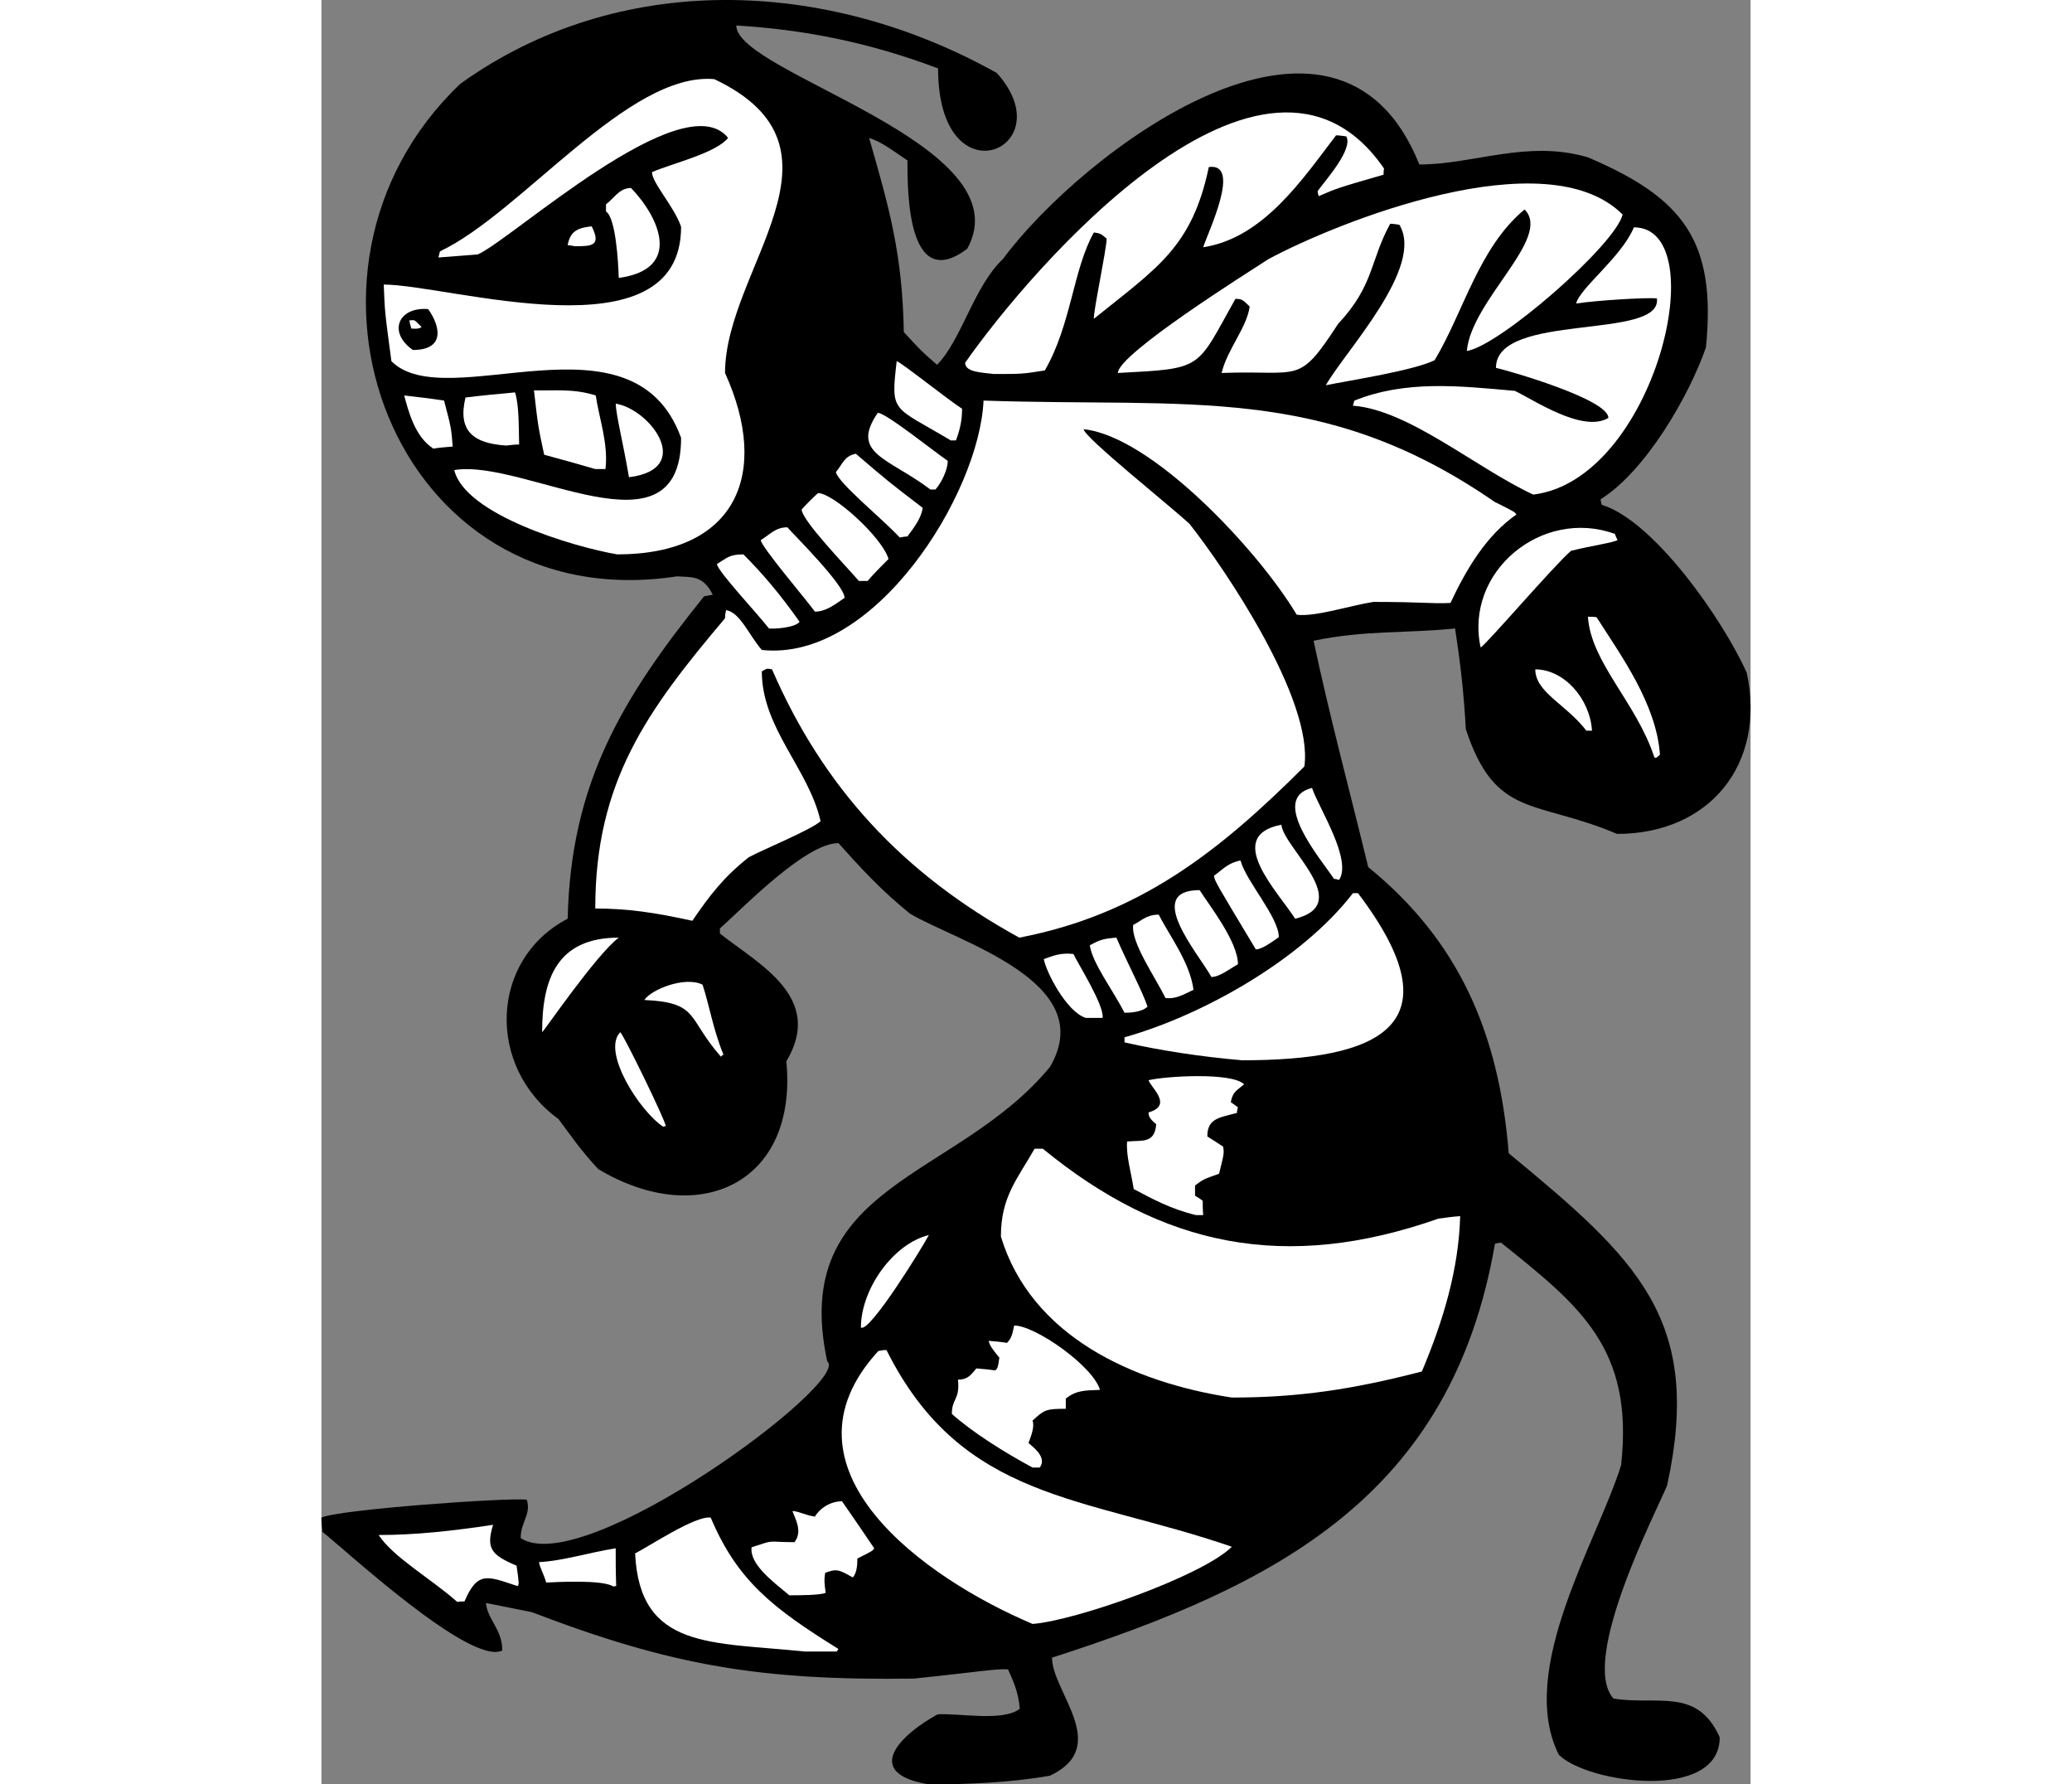 <?xml version="1.0" encoding="UTF-8"?>
<!DOCTYPE svg PUBLIC "-//W3C//DTD SVG 1.1//EN" "http://www.w3.org/Graphics/SVG/1.1/DTD/svg11.dtd">
<!-- Creator: CorelDRAW -->
<svg xmlns="http://www.w3.org/2000/svg" xml:space="preserve" width="7.848in" height="6.757in" version="1.1" style="shape-rendering:geometricPrecision; text-rendering:geometricPrecision; image-rendering:optimizeQuality; fill-rule:evenodd; clip-rule:evenodd"
viewBox="0 0 7847.74 9796.06"
 xmlns:xlink="http://www.w3.org/1999/xlink"
 xmlns:xodm="http://www.corel.com/coreldraw/odm/2003">
 <rect x="0" y="0" width="7847.74" height="9796.06" fill="#808080" stroke="none"/>
 <defs>
  <style type="text/css">
   <![CDATA[
    .fil0 {fill:black}
    .fil1 {fill:white}
    .fil2 {fill:white}
   ]]>
  </style>
 </defs>
 <g id="Layer_x0020__x0028_Black_x0020_and_x0020_White_x0029_">
  <g id="_2008578125968">
   <path class="fil0" d="M3335.59 9796.06c-370.31,-61.72 -157.1,-272.12 47.69,-384.34 115.02,-8.42 359.09,42.08 451.67,-30.86 -8.42,-95.38 -36.47,-151.49 -64.52,-216.01 -61.72,-5.61 -162.71,14.03 -518.99,50.5 -838.81,11.22 -1326.94,-70.13 -2095.61,-364.7 -84.16,-16.83 -168.32,-33.66 -252.48,-50.5 8.42,92.58 89.77,143.07 89.77,260.9 -176.74,86.97 -886.5,-575.1 -987.49,-650.85 -2.81,-28.05 -5.61,-53.3 -5.61,-78.55 89.77,-44.89 1037.99,-112.21 1127.76,-98.19 25.25,81.36 -33.66,120.63 -33.66,210.4 347.87,230.04 1823.49,-864.05 1683.22,-970.66 -210.4,-979.08 712.56,-995.91 1223.14,-1615.89 274.93,-468.5 -510.58,-687.32 -768.67,-841.61 -159.91,-129.05 -277.73,-258.09 -392.75,-387.14 -179.54,0 -516.19,347.87 -650.85,468.5 0,8.42 0,16.83 0,28.05 213.21,168.32 575.1,350.67 364.7,701.34 64.52,667.68 -479.72,922.97 -1032.38,591.93 -95.38,-100.99 -151.49,-185.15 -218.82,-274.93 -398.36,-288.95 -375.92,-878.08 50.5,-1099.71 16.83,-746.23 300.17,-1211.92 749.03,-1770.19 14.03,-2.81 30.86,-5.61 47.69,-8.42 -53.3,-109.41 -120.63,-95.38 -196.38,-100.99 -1556.98,238.46 -2272.35,-1674.81 -1189.48,-2704.38 864.05,-619.99 2003.04,-586.32 2945.64,-58.91 373.11,415.2 -322.62,715.37 -322.62,-25.25 -378.73,-143.07 -735.01,-213.21 -1108.12,-235.65 0,263.71 1587.84,648.04 1268.03,1225.95 -328.23,246.87 -328.23,-314.2 -328.23,-485.33 -84.16,-56.11 -140.27,-100.99 -210.4,-123.44 112.21,389.95 182.35,636.82 190.77,1066.04 95.38,103.8 95.38,103.8 182.35,179.54 131.85,-131.85 204.79,-434.83 361.89,-580.71 426.42,-577.91 1831.91,-1655.17 2286.38,-518.99 300.17,0 591.93,-137.46 925.77,-39.28 518.99,221.62 706.95,454.47 648.04,1043.6 -92.58,266.51 -331.03,678.9 -577.91,833.2 0,8.42 2.81,19.64 5.61,30.86 286.15,86.97 664.87,628.4 796.73,922.97 106.6,504.97 -207.6,883.69 -712.56,883.69 -448.86,-190.77 -667.68,-81.36 -830.39,-575.1 -11.22,-204.79 -30.86,-370.31 -58.91,-552.66 -283.34,28.05 -493.75,8.42 -777.09,67.33 84.16,398.36 196.38,816.36 300.17,1242.78 493.75,401.17 718.18,906.14 771.48,1571.01 704.15,580.71 1068.85,911.75 869.67,1823.49 -56.11,137.46 -482.52,959.44 -294.56,1169.84 238.46,39.28 460.08,-64.52 583.52,213.21 0,353.48 -726.59,252.48 -883.69,95.38 -232.85,-465.69 213.21,-1172.65 342.26,-1590.65 70.13,-639.62 -224.43,-872.47 -659.26,-1220.34 -11.22,0 -22.44,2.81 -33.66,5.61 -238.46,1383.05 -1195.09,1873.99 -2432.26,2272.35 0,187.96 328.23,488.13 -11.22,648.04 -224.43,39.28 -462.89,47.69 -664.87,47.69z"/>
   <path class="fil1" d="M2653.88 9066.67c-510.58,-53.3 -906.14,-8.42 -931.38,-538.63 72.94,-36.47 333.84,-210.4 415.2,-196.38 145.88,345.06 339.45,496.55 701.34,720.98 -2.81,2.81 -5.61,8.42 -8.42,14.03 -58.91,0 -117.83,0 -176.74,0z"/>
   <path class="fil1" d="M3905.08 8915.18c-591.93,-249.68 -1439.16,-852.83 -847.22,-1498.07 14.03,-2.81 28.05,-5.61 44.89,-5.61 415.2,830.39 1082.87,799.53 1896.43,1080.07 -159.91,159.91 -861.25,406.78 -1094.1,423.61z"/>
   <path class="fil2" d="M746.23 8794.55c-145.88,-129.05 -350.67,-244.07 -432.03,-367.5 201.99,0 406.78,-22.44 628.4,-56.11 -39.28,129.05 -11.22,165.52 129.05,224.43 14.03,100.99 14.03,100.99 5.61,112.21 -162.71,-53.3 -218.82,-86.97 -291.76,84.16 -14.03,0 -28.05,0 -39.28,2.81z"/>
   <path class="fil1" d="M2569.72 8758.08c-95.38,-78.55 -218.82,-171.13 -207.6,-263.71 137.46,-44.89 75.75,-28.05 235.65,-28.05 47.69,-61.72 0,-134.66 -11.22,-171.13 39.28,2.81 67.33,22.44 123.44,30.86 25.25,-44.89 84.16,-84.16 148.68,-84.16 58.91,84.16 117.83,171.13 176.74,258.09 -8.42,14.03 -8.42,14.03 -92.58,56.11 0,22.44 0,78.55 -25.25,103.8 -78.55,-44.89 -89.77,-47.69 -151.49,-25.25 -5.61,44.89 -5.61,44.89 2.81,109.41 -25.25,14.03 -154.3,14.03 -199.18,14.03z"/>
   <path class="fil2" d="M1604.67 8710.38c-58.91,-39.28 -311.4,-25.25 -370.31,-22.44 -16.83,-56.11 -36.47,-84.16 -39.28,-112.21 126.24,-5.61 277.73,-53.3 420.81,-75.75 0,67.33 0,137.46 2.81,207.6 -5.61,0 -11.22,0 -14.03,2.81z"/>
   <path class="fil1" d="M3905.08 8056.73c-157.1,-84.16 -333.84,-196.38 -443.25,-294.56 0,-86.97 44.89,-75.75 33.66,-187.96 53.3,0 70.13,-25.25 100.99,-61.72 33.66,2.81 67.33,5.61 103.8,11.22 14.03,-14.03 14.03,-14.03 22.44,-70.13 -39.28,-47.69 -53.3,-67.33 -58.91,-92.58 33.66,2.81 67.33,5.61 100.99,11.22 30.86,-30.86 30.86,-64.52 39.28,-95.38 115.02,0 432.03,221.62 471.3,353.48 -84.16,2.81 -131.85,2.81 -187.96,47.69 0,16.83 0,36.47 0,56.11 -109.41,0 -117.83,5.61 -182.35,64.52 11.22,33.66 -5.61,78.55 -22.44,123.44 14.03,14.03 106.6,75.75 61.72,134.66 -14.03,0 -28.05,0 -39.28,0z"/>
   <path class="fil2" d="M4999.17 7672.4c-549.85,-84.16 -1102.51,-339.45 -1268.03,-883.69 0,-216.01 86.97,-311.4 185.15,-482.52 14.03,0 28.05,0 44.89,0 656.46,538.63 1332.55,678.9 2171.36,384.34 39.28,-5.61 78.55,-11.22 120.63,-14.03 -8.42,288.95 -89.77,566.69 -210.4,852.83 -378.73,98.19 -676.09,143.07 -1043.6,143.07z"/>
   <path class="fil1" d="M2962.47 7288.06c0,-210.4 176.74,-460.08 373.11,-507.77 -33.66,64.52 -325.42,538.63 -373.11,507.77z"/>
   <path class="fil2" d="M4802.8 6670.88c-140.27,-33.66 -241.26,-89.77 -342.26,-143.07 -16.83,-103.8 -42.08,-182.35 -36.47,-260.9 81.36,-8.42 151.49,14.03 159.91,-95.38 -39.28,-30.86 -42.08,-47.69 -42.08,-64.52 137.46,-39.28 11.22,-137.46 0,-176.74 92.58,-22.44 457.28,-44.89 524.6,22.44 -42.08,36.47 -61.72,39.28 -72.94,98.19 11.22,8.42 25.25,16.83 39.28,28.05 -2.81,8.42 -5.61,19.64 -5.61,30.86 -92.58,25.25 -162.71,28.05 -162.71,129.05 28.05,16.83 56.11,36.47 86.97,56.11 5.61,36.47 5.61,36.47 -22.44,148.68 -86.97,30.86 -86.97,30.86 -131.85,64.52 0,16.83 0,36.47 0,56.11 14.03,8.42 28.05,16.83 42.08,28.05 0,25.25 0,50.5 2.81,78.55 -14.03,0 -28.05,0 -39.28,0z"/>
   <path class="fil1" d="M1876.79 6185.55c-131.85,-86.97 -339.45,-415.2 -235.65,-518.99 22.44,22.44 249.68,488.13 249.68,516.19 -5.61,0 -11.22,0 -14.03,2.81z"/>
   <path class="fil2" d="M5055.28 5820.85c-227.24,-19.64 -446.05,-53.3 -645.24,-98.19 0,-11.22 0,-19.64 0,-28.05 429.22,-120.63 973.46,-426.42 1254,-791.12 8.42,0 16.83,0 28.05,0 552.66,729.4 115.02,917.36 -636.82,917.36z"/>
   <path class="fil1" d="M2193.8 5801.21c-187.96,-213.21 -117.83,-297.37 -420.81,-311.4 39.28,-58.91 224.43,-131.85 319.81,-84.16 36.47,109.41 58.91,249.68 115.02,384.34 -5.61,2.81 -11.22,5.61 -14.03,11.22z"/>
   <path class="fil2" d="M1211.92 5666.55c0,-291.76 81.36,-518.99 420.81,-518.99 -123.44,92.58 -412.39,516.19 -420.81,518.99z"/>
   <path class="fil1" d="M4196.84 5588c-106.6,-33.66 -218.82,-255.29 -230.04,-322.62 47.69,-16.83 89.77,-36.47 162.71,-28.05 19.64,44.89 171.13,283.34 159.91,350.67 -30.86,0 -61.72,0 -92.58,0z"/>
   <path class="fil2" d="M4410.05 5559.95c-61.72,-120.63 -176.74,-272.12 -190.77,-370.31 56.11,-30.86 75.75,-36.47 145.88,-42.08 67.33,154.3 143.07,294.56 171.13,378.73 -30.86,30.86 -98.19,33.66 -126.24,33.66z"/>
   <path class="fil1" d="M4634.48 5478.59c-56.11,-115.02 -190.77,-305.79 -176.74,-401.17 42.08,-19.64 70.13,-56.11 140.27,-56.11 56.11,112.21 171.13,260.9 190.77,412.39 -56.11,28.05 -103.8,53.3 -154.3,44.89z"/>
   <path class="fil2" d="M4886.96 5363.57c-67.33,-123.44 -375.92,-476.91 -64.52,-476.91 44.89,72.94 210.4,280.54 210.4,406.78 -44.89,25.25 -100.99,70.13 -145.88,70.13z"/>
   <path class="fil1" d="M5131.03 5212.08c-224.43,-373.11 -224.43,-373.11 -230.04,-403.97 50.5,-36.47 75.75,-70.13 145.88,-84.16 30.86,115.02 210.4,311.4 210.4,420.81 -36.47,25.25 -92.58,67.33 -126.24,67.33z"/>
   <path class="fil2" d="M3832.14 5147.56c-639.62,-350.67 -1077.26,-824.78 -1357.8,-1472.82 -28.05,-5.61 -28.05,-5.61 -56.11,11.22 0,311.4 258.09,535.83 322.62,821.97 -44.89,44.89 -325.42,159.91 -395.56,199.18 -137.46,109.41 -210.4,204.79 -308.59,347.87 -204.79,-44.89 -353.48,-67.33 -533.02,-67.33 0,-698.54 286.15,-1088.48 712.56,-1593.45 0,-16.83 2.81,-30.86 5.61,-44.89 78.55,14.03 123.44,134.66 196.38,218.82 619.99,67.33 1195.09,-858.44 1217.53,-1369.02 1127.76,39.28 1862.77,-95.38 2805.37,555.46 112.21,56.11 112.21,56.11 120.63,70.13 -165.52,115.02 -274.93,300.17 -361.89,485.33 -106.6,5.61 -134.66,-5.61 -423.61,-5.61 -126.24,19.64 -322.62,84.16 -420.81,70.13 -213.21,-356.28 -796.73,-979.08 -1169.84,-1018.35 0,42.08 474.11,420.81 580.71,518.99 199.18,252.48 681.71,967.85 631.21,1332.55 -471.3,471.3 -908.94,813.56 -1565.4,939.8z"/>
   <path class="fil1" d="M5347.04 5043.76c-95.38,-148.68 -395.56,-454.47 -75.75,-516.19 11.22,126.24 403.97,434.83 75.75,516.19z"/>
   <path class="fil2" d="M5560.25 4824.94c-70.13,-106.6 -359.09,-440.44 -120.63,-499.36 36.47,109.41 221.62,392.75 148.68,504.97 -11.22,-2.81 -19.64,-5.61 -28.05,-5.61z"/>
   <path class="fil1" d="M7319.22 4157.26c-98.19,-300.17 -347.87,-518.99 -364.7,-771.48 14.03,0 30.86,0 47.69,2.81 131.85,207.6 328.23,474.11 347.87,754.65 -22.44,19.64 -22.44,19.64 -30.86,14.03z"/>
   <path class="fil2" d="M6946.1 4011.38c-112.21,-145.88 -280.54,-210.4 -280.54,-336.64 157.1,0 300.17,159.91 311.4,336.64 -11.22,0 -22.44,0 -30.86,0z"/>
   <path class="fil1" d="M6365.39 3554.11c-89.77,-415.2 336.64,-768.67 737.81,-622.79 2.81,11.22 8.42,22.44 14.03,33.66 -22.44,14.03 -143.07,30.86 -255.29,58.91 -89.77,75.75 -474.11,524.6 -496.55,530.22z"/>
   <path class="fil2" d="M2457.51 3450.31c-67.33,-86.97 -274.93,-305.79 -286.15,-353.48 56.11,-33.66 67.33,-53.3 145.88,-53.3 103.8,103.8 201.99,218.82 308.59,370.31 -28.05,33.66 -140.27,39.28 -168.32,36.47z"/>
   <path class="fil1" d="M2709.99 3357.73c-56.11,-75.75 -297.37,-359.09 -297.37,-392.75 47.69,-28.05 78.55,-70.13 145.88,-70.13 36.47,42.08 314.2,317.01 314.2,387.14 -56.11,39.28 -103.8,75.75 -162.71,75.75z"/>
   <path class="fil2" d="M2951.25 3189.41c-70.13,-81.36 -314.2,-333.84 -314.2,-392.75 28.05,-30.86 58.91,-61.72 89.77,-89.77 84.16,0 353.48,244.07 387.14,361.89 -39.28,39.28 -78.55,78.55 -115.02,120.63 -16.83,0 -33.66,0 -47.69,0z"/>
   <path class="fil1" d="M1624.31 3043.53c-244.07,-42.08 -836,-218.82 -894.91,-462.89 384.34,-64.52 1245.59,507.77 1245.59,-176.74 -263.71,-726.59 -1287.67,-117.83 -1590.65,-420.81 -36.47,-272.12 -36.47,-272.12 -42.08,-420.81 359.09,0 1632.73,406.78 1632.73,-317.01 -36.47,-109.41 -159.91,-241.26 -159.91,-300.17 109.41,-47.69 350.67,-103.8 418,-187.96 -244.07,-305.79 -1195.09,563.88 -1374.63,639.62 -72.94,5.61 -145.88,11.22 -216.01,16.83 2.81,-11.22 5.61,-22.44 8.42,-33.66 446.05,-210.4 1035.18,-987.49 1506.49,-945.41 805.14,381.53 58.91,1037.99 58.91,1613.09 249.68,549.85 64.52,995.91 -591.93,995.91z"/>
   <path class="fil2" d="M3175.68 2950.95c-89.77,-98.19 -336.64,-297.37 -350.67,-359.09 39.28,-47.69 44.89,-86.97 109.41,-100.99 176.74,151.49 176.74,151.49 367.5,297.37 -8.42,56.11 -44.89,103.8 -84.16,157.1 -14.03,0 -28.05,2.81 -42.08,5.61z"/>
   <path class="fil1" d="M6654.34 2715.3c-314.2,-145.88 -684.51,-465.69 -990.3,-488.13 2.81,-11.22 5.61,-19.64 8.42,-28.05 280.54,-112.21 569.49,-81.36 880.89,-53.3 100.99,47.69 373.11,232.85 513.38,148.68 2.81,-100.99 -541.44,-258.09 -617.18,-274.93 0,-308.59 914.55,-148.68 883.69,-381.53 -61.72,-5.61 -331.03,11.22 -443.25,28.05 19.64,-84.16 249.68,-255.29 317.01,-418 446.05,0 115.02,1385.85 -552.66,1467.21z"/>
   <path class="fil2" d="M3344 2687.25c-230.04,-173.93 -443.25,-196.38 -288.95,-420.81 44.89,0 305.79,210.4 384.34,263.71 0,44.89 -30.86,115.02 -67.33,157.1 -11.22,0 -19.64,0 -28.05,0z"/>
   <path class="fil1" d="M1688.83 2619.92c-33.66,-196.38 -70.13,-336.64 -72.94,-403.97 190.77,30.86 434.83,359.09 72.94,403.97z"/>
   <path class="fil2" d="M1503.68 2575.03c-95.38,-28.05 -187.96,-53.3 -280.54,-78.55 -33.66,-157.1 -33.66,-157.1 -56.11,-353.48 109.41,2.81 216.01,-11.22 339.45,28.05 16.83,120.63 70.13,263.71 53.3,403.97 -19.64,0 -39.28,0 -56.11,0z"/>
   <path class="fil1" d="M614.38 2462.82c-103.8,-67.33 -137.46,-210.4 -159.91,-291.76 72.94,8.42 145.88,16.83 218.82,28.05 39.28,148.68 39.28,148.68 47.69,252.48 -36.47,2.81 -72.94,5.61 -106.6,11.22z"/>
   <path class="fil2" d="M1015.54 2445.99c-179.54,-11.22 -269.32,-78.55 -224.43,-263.71 89.77,-11.22 179.54,-19.64 272.12,-28.05 22.44,72.94 19.64,182.35 22.44,286.15 -25.25,0 -47.69,2.81 -70.13,5.61z"/>
   <path class="fil1" d="M3456.22 2417.93c-319.81,-190.77 -331.03,-145.88 -297.37,-434.83 16.83,0 280.54,210.4 359.09,260.9 0,56.11 -8.42,106.6 -33.66,173.93 -11.22,0 -19.64,0 -28.05,0z"/>
   <path class="fil2" d="M5515.36 2114.95c106.6,-187.96 544.24,-648.04 403.97,-880.89 -16.83,-2.81 -33.66,-5.61 -50.5,-5.61 -112.21,204.79 -86.97,336.64 -286.15,549.85 -221.62,339.45 -201.99,252.48 -639.62,269.32 30.86,-129.05 137.46,-246.87 154.3,-364.7 -39.28,-39.28 -44.89,-42.08 -78.55,-42.08 -218.82,389.95 -171.13,381.53 -645.24,406.78 0,-103.8 715.37,-552.66 827.58,-625.6 370.31,-199.18 1523.32,-664.87 1944.12,-244.07 -42.08,168.32 -676.09,720.98 -855.64,749.03 25.25,-280.54 471.3,-622.79 317.01,-777.09 -252.48,210.4 -333.84,561.07 -493.75,827.58 -112.21,56.11 -457.28,109.41 -597.54,137.46z"/>
   <path class="fil1" d="M3691.87 2053.23c-61.72,-8.42 -157.1,-8.42 -157.1,-61.72 356.28,-510.58 1646.75,-2017.06 2300.41,-1066.04 -2.81,11.22 -2.81,22.44 -2.81,33.66 -252.48,72.94 -252.48,72.94 -356.28,117.83 -2.81,-11.22 -5.61,-19.64 -5.61,-28.05 44.89,-61.72 196.38,-230.04 157.1,-300.17 -19.64,-2.81 -39.28,-5.61 -56.11,-5.61 -182.35,238.46 -398.36,563.88 -729.4,614.38 25.25,-81.36 213.21,-465.69 30.86,-440.44 -92.58,440.44 -283.34,552.66 -631.21,833.2 -5.61,-28.05 70.13,-384.34 70.13,-440.44 -33.66,-28.05 -33.66,-28.05 -70.13,-33.66 -115.02,204.79 -123.44,504.97 -269.32,757.45 -123.44,19.64 -123.44,19.64 -280.54,19.64z"/>
   <path class="fil0" d="M502.16 1921.38c-140.27,-98.19 -78.55,-238.46 84.16,-224.43 72.94,103.8 86.97,224.43 -84.16,224.43z"/>
   <path class="fil1" d="M493.75 1803.56c-5.61,-16.83 -8.42,-30.86 -11.22,-44.89 33.66,0 19.64,-11.22 67.33,36.47 -14.03,14.03 -50.5,8.42 -56.11,8.42z"/>
   <path class="fil2" d="M1632.73 1525.82c-2.81,-89.77 -16.83,-331.03 -70.13,-364.7 0,-14.03 0,-28.05 0,-39.28 44.89,-33.66 72.94,-89.77 137.46,-89.77 157.1,162.71 283.34,446.05 -67.33,493.75z"/>
   <path class="fil1" d="M1391.46 1351.89c-14.03,-2.81 -28.05,-5.61 -39.28,-5.61 14.03,-78.55 56.11,-95.38 131.85,-103.8 53.3,106.6 2.81,109.41 -92.58,109.41z"/>
  </g>
 </g>
</svg>
